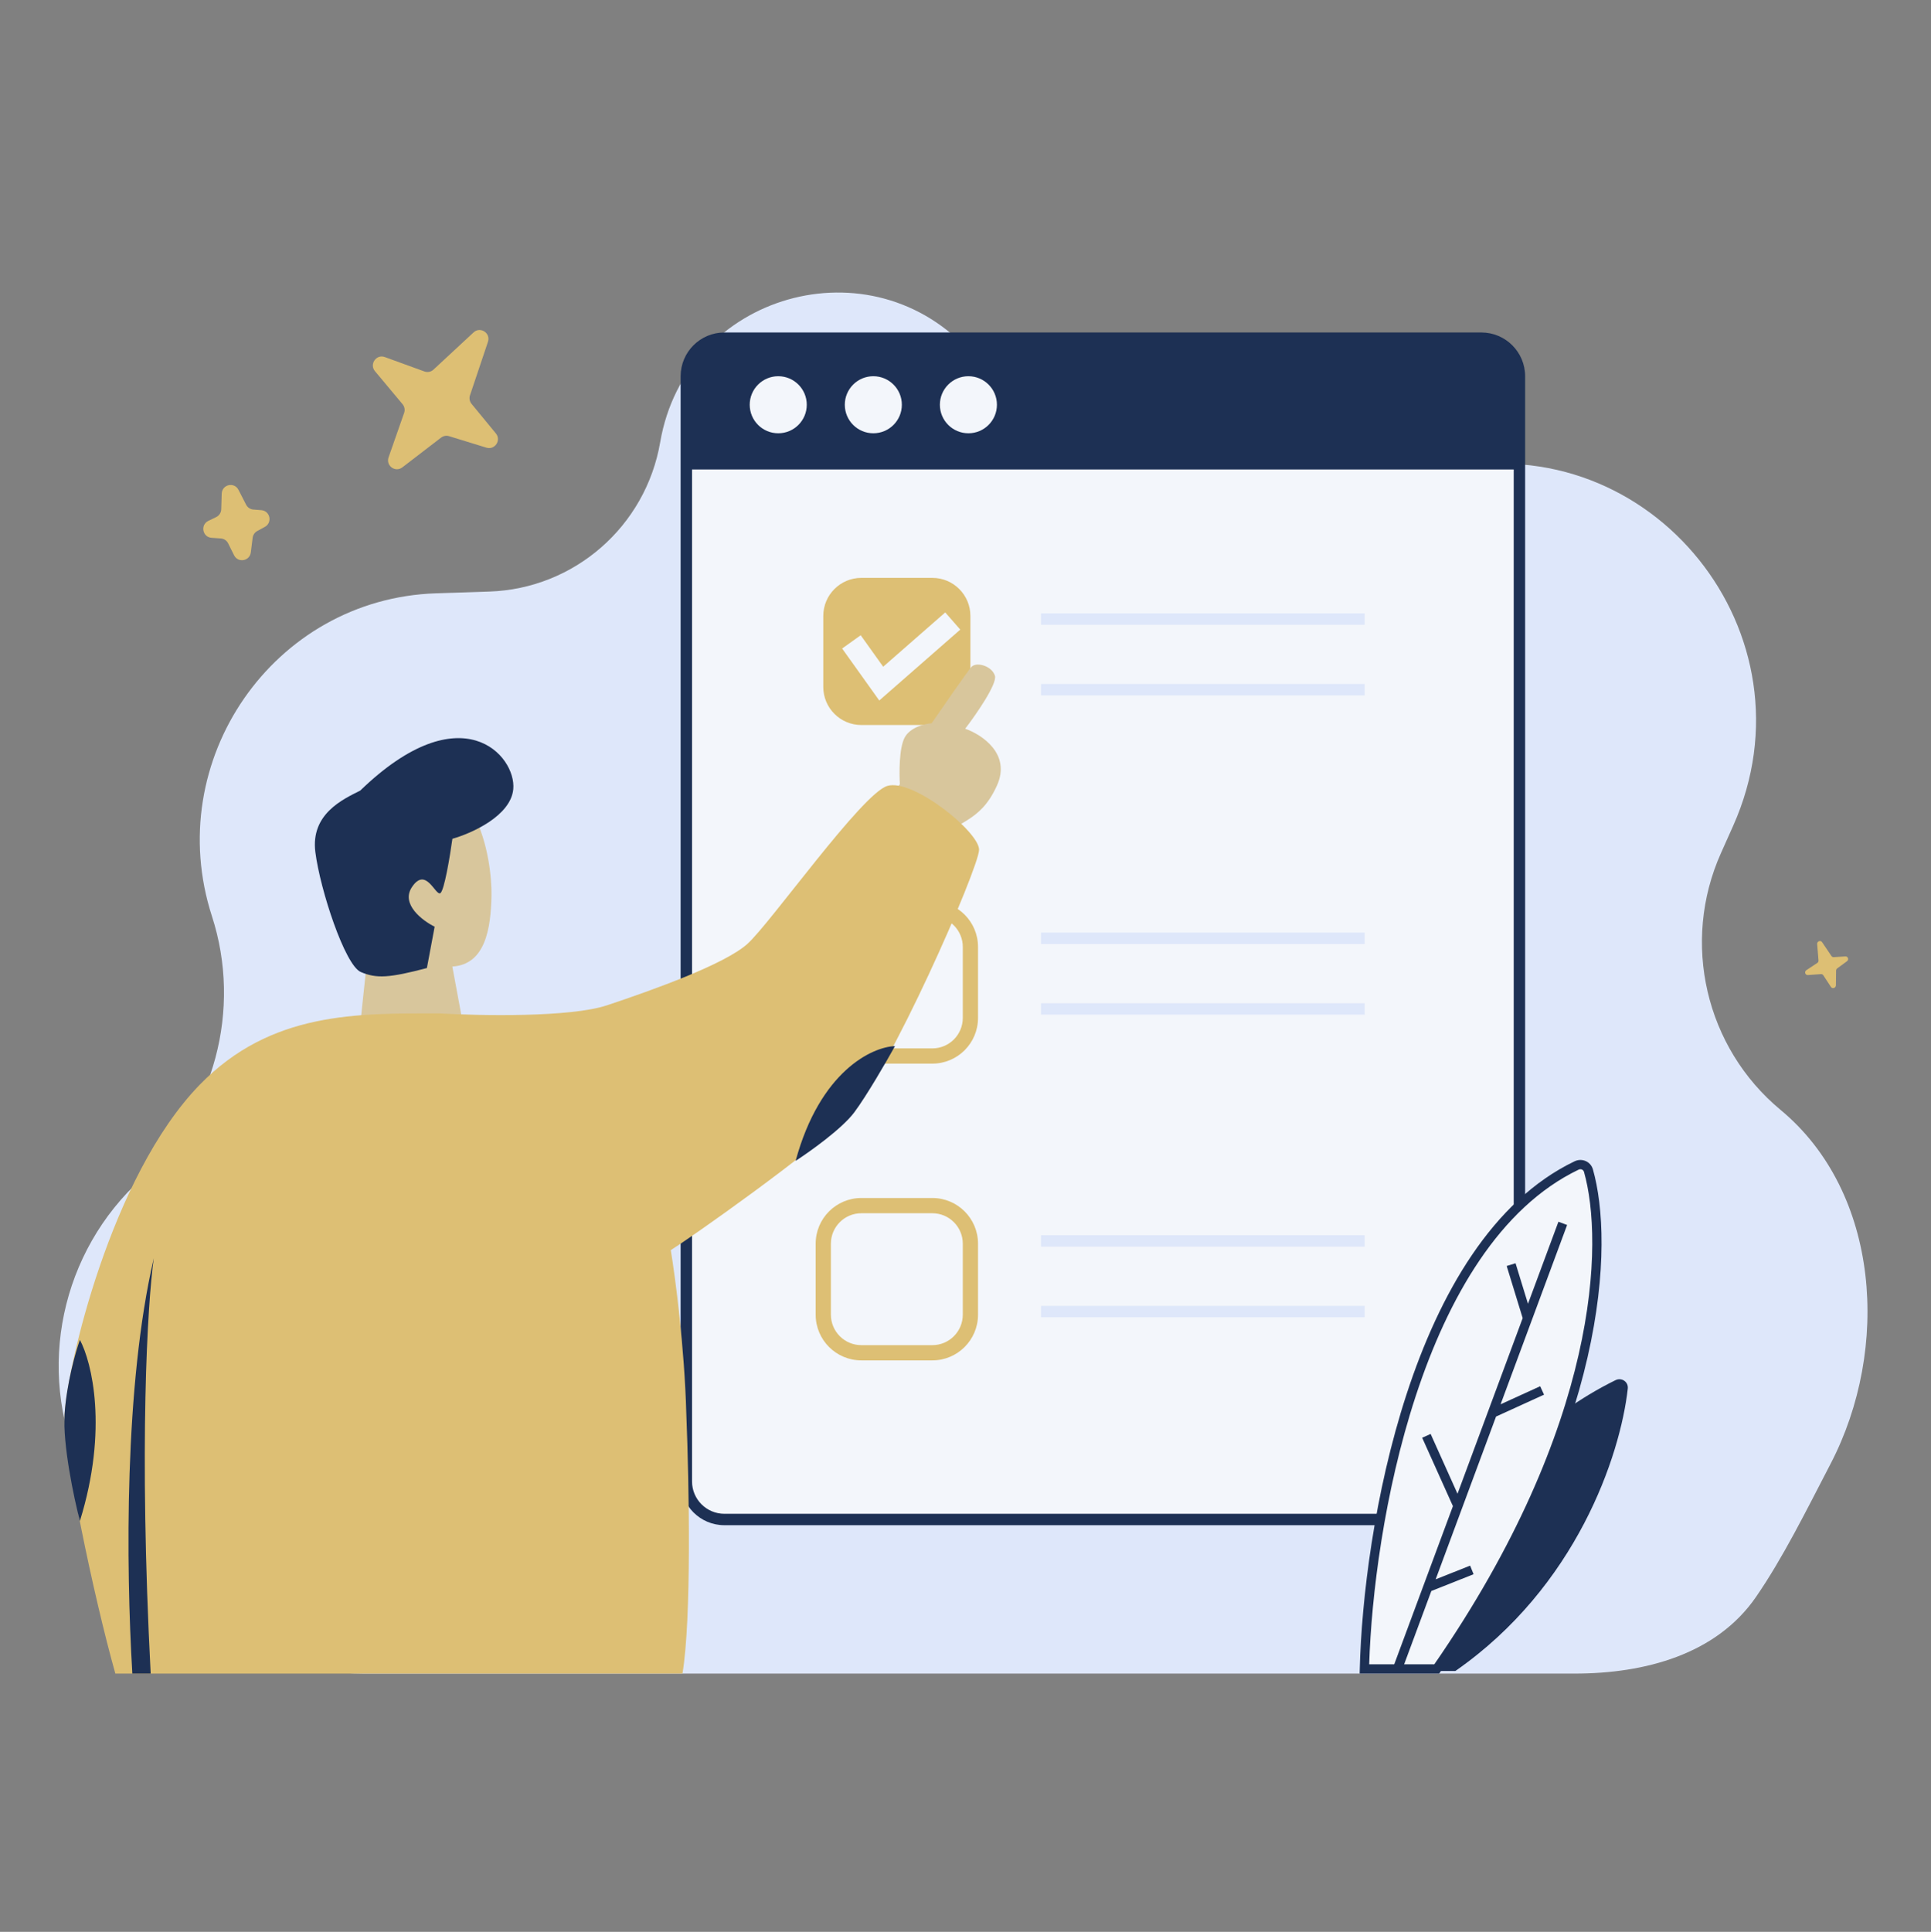 <svg xmlns="http://www.w3.org/2000/svg" fill="none" viewBox="0 0 3000 3001" id="TaskManagement"><rect x="0" y="0" width="3000" height="3001" fill="#808080" stroke="none"/><path fill="#dee7fa" d="M565.382 2599.77H1726.93H2446.53C2555.03 2599.77 2666.45 2570.27 2728.13 2480.73C2770.05 2419.87 2805.4 2348.18 2844.11 2273.7C2936.86 2095.28 2920.99 1852.49 2766.41 1724.24C2649.57 1627.3 2611.62 1464.05 2673.67 1325.27L2692.59 1282.97C2825.52 985.667 2566.41 662.509 2248.41 728.997L1962.1 788.859C1835.88 815.249 1705.25 771.68 1619.91 674.731L1509.48 549.26C1354.55 373.247 1065.42 455.498 1025.68 686.888C1003.22 817.673 892.226 914.617 759.992 918.942L677.489 921.64C424.527 929.912 251.015 1181.95 329.291 1423.38C376.14 1567.87 333.137 1728.81 220.532 1830.44C94.757 1943.96 55.594 2127.24 125.531 2281.78L147.111 2329.47C221.602 2494.07 385.168 2599.77 565.382 2599.77Z" class="colore7e8ff svgShape"></path><path fill="#f3f6fb" d="M1066.29 584.493C1066.29 551.828 1092.77 525.348 1125.43 525.348H2301.44C2334.11 525.348 2360.59 551.828 2360.59 584.493V2301.27C2360.59 2333.94 2334.11 2360.42 2301.44 2360.42H1125.43C1092.77 2360.42 1066.29 2333.94 1066.29 2301.27V584.493Z" class="colorffffff svgShape"></path><path fill="#1d3054" fill-rule="evenodd" d="M1057.42 584.492C1057.42 546.932 1087.87 516.482 1125.43 516.482H2301.44C2339 516.482 2369.45 546.932 2369.45 584.492V2301.27C2369.45 2338.83 2339 2369.28 2301.44 2369.28H1125.43C1087.87 2369.28 1057.42 2338.83 1057.42 2301.27V584.492ZM1125.43 534.213C1097.66 534.213 1075.15 556.724 1075.15 584.492V2301.27C1075.15 2329.04 1097.66 2351.55 1125.43 2351.55H2301.44C2329.21 2351.55 2351.72 2329.04 2351.72 2301.27V584.492C2351.72 556.724 2329.21 534.213 2301.44 534.213H1125.43Z" clip-rule="evenodd" class="color032068 svgShape"></path><path fill="#1d3054" d="M1066.29 584.493C1066.29 551.828 1092.77 525.348 1125.43 525.348H2301.44C2334.11 525.348 2360.59 551.828 2360.59 584.493V729.244H1066.29V584.493Z" class="color032068 svgShape"></path><path fill="#f3f6fb" d="M1253.4 628.747C1253.4 653.221 1233.56 673.061 1209.08 673.061 1184.61 673.061 1164.77 653.221 1164.77 628.747 1164.77 604.272 1184.61 584.432 1209.08 584.432 1233.56 584.432 1253.4 604.272 1253.4 628.747zM1401.12 628.747C1401.12 653.221 1381.28 673.061 1356.8 673.061 1332.33 673.061 1312.49 653.221 1312.49 628.747 1312.49 604.272 1332.33 584.432 1356.8 584.432 1381.28 584.432 1401.12 604.272 1401.12 628.747zM1548.83 628.747C1548.83 653.221 1528.99 673.061 1504.52 673.061 1480.04 673.061 1460.2 653.221 1460.2 628.747 1460.2 604.272 1480.04 584.432 1504.52 584.432 1528.99 584.432 1548.83 604.272 1548.83 628.747z" class="colorffffff svgShape"></path><path fill="#dee7fa" fill-rule="evenodd" d="M2120.17 1466.43H1617.32V1448.7H2120.17V1466.43zM2120.17 1576.15H1617.32V1558.42H2120.17V1576.15z" clip-rule="evenodd" class="colore7e8ff svgShape"></path><path fill="#ddbf74" fill-rule="evenodd" d="M1267.22 1471C1267.22 1431.8 1298.99 1400.03 1338.19 1400.03H1448.47C1487.67 1400.03 1519.45 1431.8 1519.45 1471V1581.28C1519.45 1620.48 1487.67 1652.25 1448.47 1652.25H1338.19C1298.99 1652.25 1267.22 1620.48 1267.22 1581.28V1471ZM1338.19 1423.68C1312.06 1423.68 1290.88 1444.87 1290.88 1471V1581.28C1290.88 1607.41 1312.06 1628.59 1338.19 1628.59H1448.47C1474.6 1628.59 1495.79 1607.41 1495.79 1581.28V1471C1495.79 1444.87 1474.6 1423.68 1448.47 1423.68H1338.19Z" clip-rule="evenodd" class="colorf4ad5e svgShape"></path><path fill="#dee7fa" fill-rule="evenodd" d="M2120.17 1936.56H1617.32V1918.83H2120.17V1936.56zM2120.17 2046.27H1617.32V2028.54H2120.17V2046.27z" clip-rule="evenodd" class="colore7e8ff svgShape"></path><path fill="#ddbf74" fill-rule="evenodd" d="M1267.22 1931.98C1267.22 1892.79 1298.99 1861.01 1338.19 1861.01H1448.47C1487.67 1861.01 1519.45 1892.79 1519.45 1931.98V2042.26C1519.45 2081.46 1487.67 2113.24 1448.47 2113.24H1338.19C1298.99 2113.24 1267.22 2081.46 1267.22 2042.26V1931.98ZM1338.19 1884.67C1312.06 1884.67 1290.88 1905.85 1290.88 1931.98V2042.26C1290.88 2068.39 1312.06 2089.58 1338.19 2089.58H1448.47C1474.6 2089.58 1495.79 2068.39 1495.79 2042.26V1931.98C1495.79 1905.85 1474.6 1884.67 1448.47 1884.67H1338.19Z" clip-rule="evenodd" class="colorf4ad5e svgShape"></path><path fill="#dee7fa" fill-rule="evenodd" d="M2120.17 970.545H1617.32V952.815H2120.17V970.545zM2120.17 1080.26H1617.32V1062.53H2120.17V1080.26z" clip-rule="evenodd" class="colore7e8ff svgShape"></path><path fill="#ddbf74" d="M1279.05 956.826C1279.05 924.161 1305.53 897.681 1338.19 897.681H1448.47C1481.14 897.681 1507.62 924.161 1507.62 956.826V1067.1C1507.62 1099.77 1481.14 1126.25 1448.47 1126.25H1338.19C1305.53 1126.25 1279.05 1099.77 1279.05 1067.1V956.826Z" class="colorf4ad5e svgShape"></path><path fill="#f3f6fb" fill-rule="evenodd" d="M1491.88 978.032L1366.02 1088.16L1308.34 1007.41L1337.19 986.796L1372.12 1035.7L1468.53 951.346L1491.88 978.032Z" clip-rule="evenodd" class="colorffffff svgShape"></path><path fill="#ddbf74" d="M735.684 516.396L673.436 574.173C669.648 577.688 664.23 578.79 659.389 577.031L597.817 554.652C584.571 549.837 573.495 565.76 582.551 576.599L625.418 627.904C628.548 631.649 629.475 636.781 627.858 641.401L603.681 710.457C599.136 723.439 614.148 734.395 625.034 726.039L685.277 679.797C688.814 677.082 693.435 676.247 697.685 677.554L755.713 695.408C768.785 699.43 779.103 683.913 770.397 673.325L732.598 627.356C729.562 623.665 728.644 618.655 730.169 614.111L758.082 530.975C762.647 517.378 746.177 506.657 735.684 516.396zM344.445 766.852L343.712 791.132C343.555 796.309 340.539 800.97 335.893 803.217L323.678 809.123C310.926 815.289 314.552 834.439 328.657 835.424L343.085 836.431C347.944 836.77 352.259 839.662 354.436 844.038L363.659 862.581C369.752 874.83 387.963 871.672 389.663 858.072L392.494 835.415C393.048 830.98 395.696 827.083 399.605 824.948L411.467 818.471C423.538 811.879 419.674 793.552 405.989 792.49L393.556 791.524C388.802 791.155 384.58 788.342 382.393 784.086L370.468 760.876C363.946 748.182 344.877 752.561 344.445 766.852zM2823.15 1466.51L2825.22 1491.97C2825.35 1493.52 2824.6 1495.04 2823.27 1495.91L2806.42 1507.05C2802.79 1509.45 2804.5 1514.98 2808.78 1514.67L2829 1513.23C2830.48 1513.12 2831.88 1513.8 2832.67 1515.01L2844.56 1533.13C2846.8 1536.54 2852.21 1534.8 2852.27 1530.65L2852.56 1507.72C2852.57 1506.37 2853.24 1505.09 2854.35 1504.28L2869.46 1493.21C2872.87 1490.72 2871.11 1485.45 2866.96 1485.72L2848.95 1486.86C2847.5 1486.95 2846.14 1486.29 2845.35 1485.12L2830.81 1463.59C2828.43 1460.07 2822.8 1462.21 2823.15 1466.51z" class="colorf4ad5e svgShape"></path><path fill="#1d3054" d="M2509.83 2144.01C2286.08 2253.94 2193.11 2490.05 2177.53 2595.78H2261C2448.98 2465.14 2517.35 2261.13 2528.93 2157.09C2530.11 2146.55 2519.37 2139.33 2509.83 2144.01Z" class="color032068 svgShape"></path><path fill="#f3f6fb" d="M2449.42 1810.47C2198.6 1930.83 2125.01 2379.59 2119.75 2592.58H2232.11C2492.34 2217.61 2499.5 1929.91 2467.84 1818.51C2465.59 1810.6 2456.85 1806.91 2449.42 1810.47Z" class="colorffffff svgShape"></path><path fill="#1d3054" fill-rule="evenodd" d="M2460.9 1820.48C2459.93 1817.07 2456.13 1815.23 2452.55 1816.95C2329.9 1875.81 2249.61 2015.62 2199.35 2169.03C2150.35 2318.58 2130.49 2479.26 2127.16 2585.38H2228.33C2485.61 2213.15 2491.72 1928.93 2460.9 1820.48ZM2446.3 1803.98C2457.56 1798.58 2471.24 1804.14 2474.77 1816.55C2507.18 1930.59 2499.11 2220.49 2238.03 2596.68L2235.88 2599.77H2112.36L2112.55 2592.4C2115.19 2485.37 2134.98 2319.21 2185.65 2164.55C2236.2 2010.24 2318.12 1865.49 2446.3 1803.98Z" clip-rule="evenodd" class="color032068 svgShape"></path><path fill="#1d3054" fill-rule="evenodd" d="M2434.68 1902.89L2331.33 2181.47L2392.83 2153.41L2398.82 2166.5L2324.26 2200.51L2230.46 2453.33L2284.01 2432.07L2289.34 2445.44L2223.72 2471.5L2177.87 2595.08L2164.35 2590.08L2257.26 2339.68L2209.48 2233.41L2222.63 2227.51L2264.4 2320.42L2365.63 2047.58L2340.78 1966.59L2354.56 1962.37L2373.88 2025.33L2421.16 1897.89L2434.68 1902.89Z" clip-rule="evenodd" class="color032068 svgShape"></path><path fill="#d8c69c" d="M1398.05 1218.12L1372.74 1255.52 1451.93 1313.86C1484.89 1271.98 1521.22 1281.51 1548.93 1220.12 1571.1 1171.02 1525.23 1140.94 1499.52 1132.04 1516.57 1109.74 1549.68 1062.03 1545.69 1049.59 1540.7 1034.03 1516.48 1027.68 1509.1 1036.11 1503.2 1042.85 1465.5 1097.21 1447.39 1123.55 1436.86 1124.24 1413.68 1129.73 1405.24 1146.17 1396.8 1162.61 1396.93 1200.99 1398.05 1218.12zM568.366 1509.44L558.194 1605.31C568.121 1616.63 598.25 1638.65 639.35 1636.2 680.45 1633.75 710.392 1608.15 720.226 1595.66L702.735 1501.43C754.11 1498.37 762.678 1442.29 763.577 1390.64 764.476 1338.98 742.285 1165.66 602.834 1221.6 491.273 1266.35 533.372 1432.14 568.366 1509.44z" class="colorefcb96 svgShape"></path><path fill="#1d3054" d="M675.27 1439.56L663.22 1503.78C604.646 1519.18 584.89 1520.36 560.475 1509.91C536.06 1499.45 497.398 1382.68 489.924 1323.59C482.45 1264.49 532.648 1241.66 559.606 1228.14C717.127 1075.86 802.268 1173.99 797.417 1225.88C793.537 1267.39 732.755 1294.56 702.85 1302.96C699.146 1329.64 690.205 1383.89 684.07 1387.43C676.401 1391.86 661.731 1345.1 639.899 1378.16C622.433 1404.6 656.202 1430.11 675.27 1439.56Z" class="color032068 svgShape"></path><path fill="#ddbf74" d="M310.172 1685.17C421.01 1571.05 555.6 1574.22 682.272 1574.22C745.482 1577.95 886.153 1580.64 943.156 1561.62C1014.41 1537.85 1125.25 1498.22 1160.87 1466.52C1196.5 1434.82 1339.01 1232.74 1378.59 1220.85C1418.18 1208.97 1521.1 1292.18 1521.1 1319.91C1521.1 1347.65 1379.35 1672.57 1319.59 1732C1259.84 1791.44 1073.79 1922.2 1042.12 1942.01C1049 1983.43 1063.45 2092.29 1066.25 2196.32C1070.7 2306.54 1074.4 2515.84 1060.28 2599.77H179.194C144.921 2478.13 97.424 2249.41 100.371 2196.32C104.329 2125 171.624 1827.82 310.172 1685.17Z" class="colorf4ad5e svgShape"></path><path fill="#1d3054" d="M1236.08 1803.33C1274.09 1663.85 1354.84 1626.34 1390.47 1625.02 1377.27 1648.79 1346.13 1702.68 1327.13 1728.04 1308.13 1753.4 1258.52 1788.8 1236.08 1803.33zM124.118 2362.75C168.453 2220.1 142.591 2115.76 124.118 2081.41 117.52 2099.91 103.534 2148.78 100.367 2196.32 97.2 2243.87 114.881 2327.08 124.118 2362.75zM238.912 1954.61C193.03 2151.83 195.644 2432.13 205.587 2599.77H234.084C215.669 2246.13 229.111 2024.52 238.912 1954.61z" class="color032068 svgShape"></path></svg>